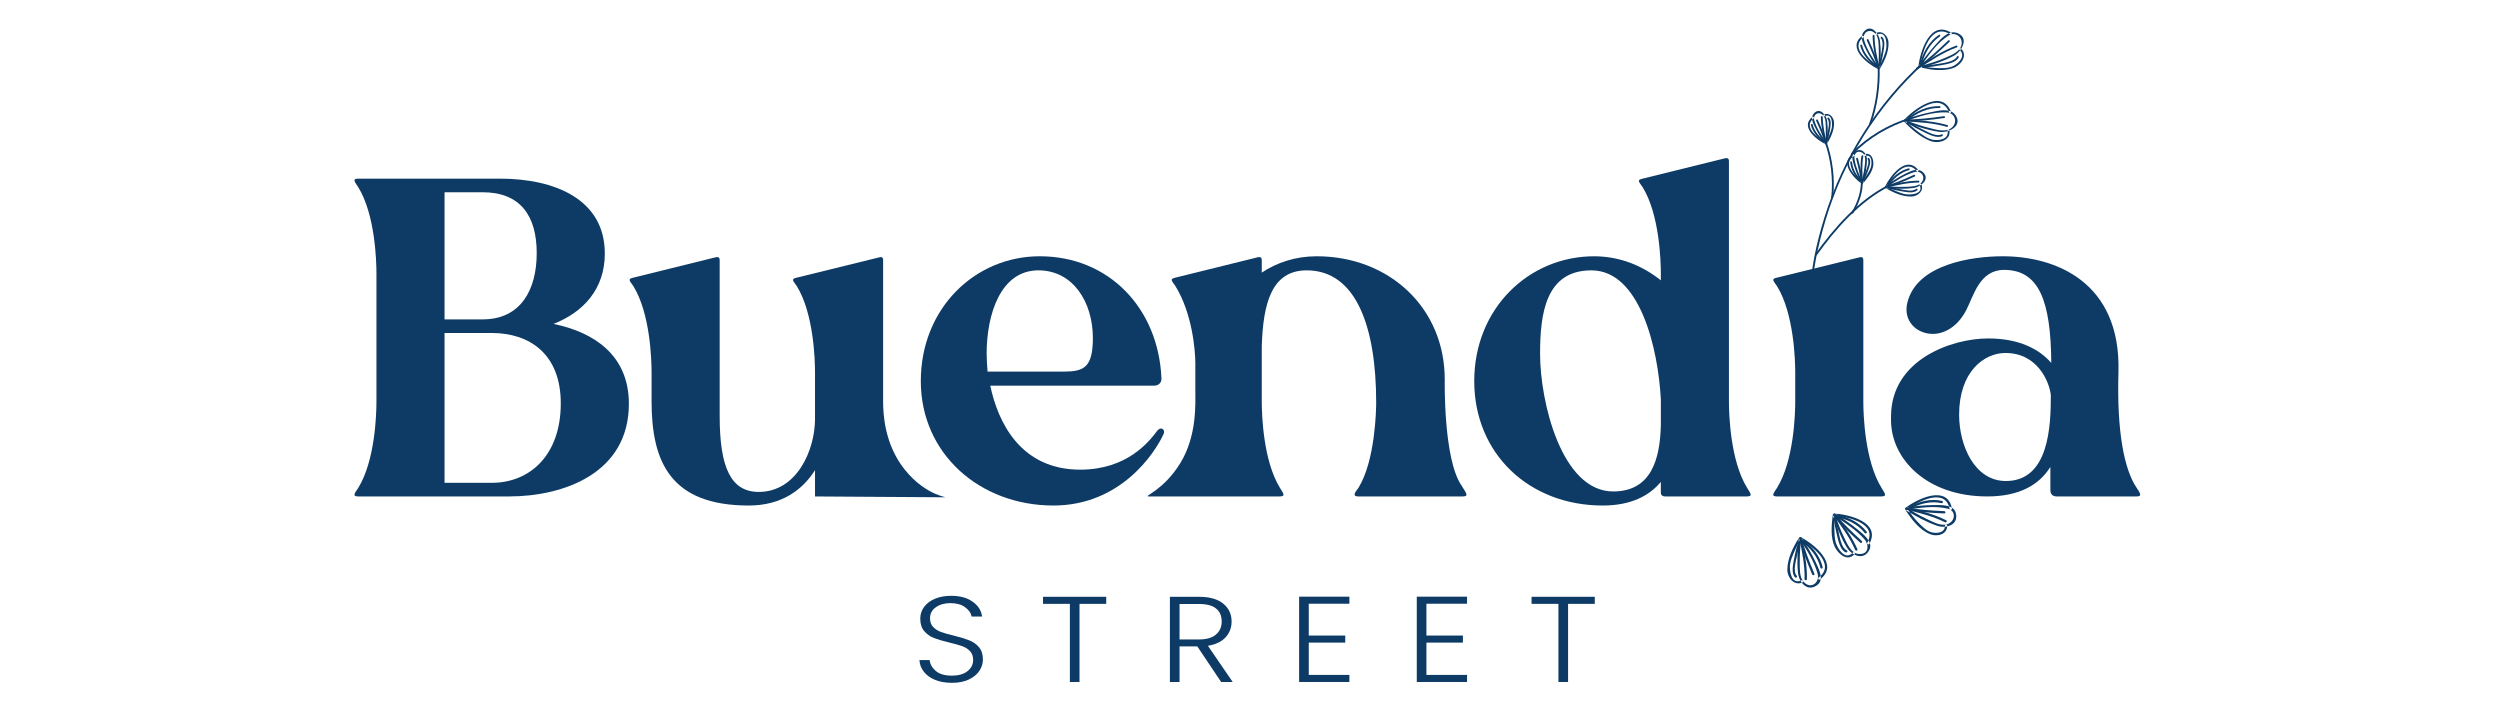 <svg xmlns="http://www.w3.org/2000/svg" xmlns:xlink="http://www.w3.org/1999/xlink" xmlns:serif="http://www.serif.com/" width="100%" height="100%" viewBox="0 0 350 100" xml:space="preserve" style="fill-rule:evenodd;clip-rule:evenodd;stroke-linejoin:round;stroke-miterlimit:2;"><g><g><path d="M50.161,26.217c2.351,3.814 2.542,10.297 2.542,12.077l0,17.924c0,1.78 -0.191,8.263 -2.542,12.076c-0.509,0.763 -0.89,1.208 -0,1.208l21.102,0c7.627,0 16.78,-3.241 16.78,-12.966c0,-6.865 -4.958,-10.043 -10.551,-11.187c4.195,-1.653 7.182,-4.894 7.182,-9.852c0,-7.627 -7.055,-10.488 -14.682,-10.488l-19.831,0c-0.89,0 -0.509,0.445 -0,1.208Zm18.687,20.403c5.275,0 9.661,2.924 9.661,9.852c-0,7.31 -4.386,11.123 -9.661,11.123l-6.611,0l0,-20.975l6.611,0Zm-1.272,-19.704c5.276,0 7.564,3.305 7.564,8.517c0,5.212 -2.288,9.28 -7.564,9.28l-5.339,0l0,-17.797l5.339,0Z" style="fill:#0d3b66;"></path><path d="M88.679,40.073c2.352,3.814 2.542,10.297 2.542,12.077l0,4.068c0,8.454 2.67,14.555 13.602,14.555c4.64,0 7.564,-2.224 9.28,-4.957l0,3.686l18.091,0.117c0.954,0 -2.413,0.023 -5.547,-3.896c-2.798,-3.499 -3.01,-7.725 -3.01,-9.505l0,-19.831c0,-0.318 -0.19,-0.445 -0.445,-0.382l-11.631,2.861c-0.89,0.19 -0.509,0.445 -0,1.207c2.352,3.814 2.542,10.297 2.542,12.077l0,6.483c0,4.386 -2.542,10.234 -7.881,10.234c-3.941,-0 -5.467,-3.496 -5.467,-10.615l0,-21.865c0,-0.318 -0.19,-0.445 -0.508,-0.382l-11.568,2.861c-0.89,0.19 -0.509,0.445 -0,1.207Z" style="fill:#0d3b66;"></path><path d="M147.473,70.773c9.343,0 14.174,-7.246 15.445,-10.042c0.254,-0.572 -0.381,-1.081 -0.89,-0.445c-1.144,1.525 -4.195,5.466 -10.805,5.466c-8.327,0 -11.505,-6.61 -12.585,-11.759l22.945,0c0.636,0 1.081,-0.445 1.017,-1.08c-0.444,-9.789 -7.373,-17.035 -17.034,-17.035c-9.026,0 -16.653,7.246 -16.653,17.48c-0,10.169 8.263,17.415 18.56,17.415Zm-9.217,-18.75c-0.063,-0.954 -0.127,-1.78 -0.127,-2.479c0,-5.593 1.971,-11.695 7.246,-11.695c4.895,-0 7.628,4.513 7.628,9.47c-0,4.132 -1.272,4.704 -4.068,4.704l-10.679,-0Z" style="fill:#0d3b66;"></path><path d="M160.831,69.502l18.295,0c0.954,0 0.509,-0.445 0.064,-1.208c-2.352,-3.813 -2.543,-10.296 -2.543,-12.076l0,-7.755c0.191,-6.038 1.399,-10.614 6.293,-10.614c6.992,-0 9.725,8.072 9.725,18.496c-0,1.017 -0.127,8.136 -2.479,11.949c-0.254,0.382 -1.081,1.208 0,1.208l14.556,0c0.826,0 0.699,-0.254 -0.128,-1.525c-2.542,-3.687 -2.351,-14.556 -2.351,-14.874c-0,-9.979 -7.755,-17.225 -17.925,-17.225c-2.987,0 -5.593,0.89 -7.691,2.288l0,-1.779c0,-0.318 -0.19,-0.445 -0.508,-0.382l-11.568,2.861c-0.89,0.19 -0.509,0.445 -0,1.207c2.352,3.814 2.776,9.011 2.776,10.791l0,3.834c0,1.78 0.25,6.26 -2.075,10.09c-2.379,3.919 -5.331,4.714 -4.441,4.714Z" style="fill:#0d3b66;"></path><path d="M206.394,53.358c0,10.169 7.691,17.415 17.988,17.415c4.004,0 6.547,-1.398 8.136,-3.305l-0,1.526c-0,0.317 0.254,0.508 0.572,0.508l11.441,0c0.953,0 0.508,-0.445 0.063,-1.208c-2.351,-3.813 -2.542,-10.296 -2.542,-12.076l-0,-33.688c-0,-0.317 -0.191,-0.445 -0.509,-0.381l-11.568,2.86c-0.89,0.191 -0.508,0.445 0,1.208c2.352,3.814 2.543,10.297 2.543,12.077l-0,0.953c-2.543,-2.034 -5.721,-3.369 -9.344,-3.369c-9.089,0 -16.78,7.246 -16.78,17.48Zm16.399,-15.509c6.801,-0 9.343,10.932 9.725,18.051l-0,3.687c-0.127,4.576 -1.271,9.216 -6.674,9.216c-7.246,-0 -10.233,-12.585 -10.233,-19.259c-0,-5.593 0.762,-11.695 7.182,-11.695Z" style="fill:#0d3b66;"></path><path d="M248.789,69.502l14.556,0c0.953,0 0.508,-0.445 0.064,-1.208c-2.352,-3.813 -2.543,-10.296 -2.543,-12.076l0,-19.831c0,-0.318 -0.191,-0.445 -0.445,-0.382l-11.632,2.861c-0.889,0.19 -0.508,0.445 0,1.207c2.352,3.814 2.543,10.297 2.543,12.077l-0,4.068c-0,1.78 -0.191,8.263 -2.543,12.076c-0.508,0.763 -0.889,1.208 0,1.208Z" style="fill:#0d3b66;"></path><path d="M264.743,58.315l0,0.509c0,5.403 4.958,10.678 13.475,10.678c4.45,0 7.246,-1.589 8.835,-4.131l0,3.241c0,0.572 0.318,0.89 0.89,0.89l11.123,0c0.636,0 0.827,-0.127 0.064,-1.208c-1.716,-2.542 -2.797,-7.754 -2.542,-16.271c0.317,-12.522 -8.772,-16.145 -16.209,-16.145c-4.258,0 -12.013,1.081 -13.347,6.484c-0.636,2.542 1.271,4.385 3.559,4.385c1.653,0 3.496,-1.017 4.703,-3.369c1.017,-1.97 1.844,-5.593 5.276,-5.593c4.894,0 6.547,4.322 6.61,13.03c-1.652,-1.907 -4.449,-3.432 -8.835,-3.432c-5.148,-0 -13.602,2.987 -13.602,10.932Zm9.535,-0.254c-0,-6.038 3.495,-8.644 6.483,-8.644c4.513,-0 6.165,4.068 6.356,5.911c-0,4.322 -0.254,12.013 -6.293,12.013c-4.385,0 -6.546,-4.958 -6.546,-9.28Z" style="fill:#0d3b66;"></path></g><g><path d="M133.273,95.597c-0.887,0 -1.671,-0.136 -2.353,-0.409c-0.668,-0.273 -1.195,-0.654 -1.581,-1.144c-0.385,-0.489 -0.591,-1.035 -0.617,-1.638l1.427,0c0.064,0.581 0.354,1.092 0.868,1.536c0.514,0.432 1.266,0.648 2.256,0.648c0.912,0 1.632,-0.204 2.159,-0.614c0.54,-0.421 0.81,-0.95 0.81,-1.587c-0,-0.512 -0.148,-0.921 -0.444,-1.228c-0.295,-0.319 -0.662,-0.552 -1.099,-0.7c-0.437,-0.159 -1.041,-0.33 -1.812,-0.512c-0.9,-0.216 -1.613,-0.426 -2.14,-0.631c-0.527,-0.205 -0.977,-0.523 -1.35,-0.955c-0.373,-0.433 -0.559,-1.019 -0.559,-1.758c0,-0.614 0.18,-1.16 0.54,-1.638c0.36,-0.489 0.868,-0.87 1.523,-1.143c0.656,-0.273 1.408,-0.41 2.256,-0.41c1.247,0 2.249,0.273 3.008,0.819c0.771,0.535 1.215,1.229 1.33,2.082l-1.465,-0c-0.09,-0.489 -0.392,-0.921 -0.906,-1.297c-0.515,-0.387 -1.209,-0.58 -2.083,-0.58c-0.81,0 -1.484,0.193 -2.024,0.58c-0.54,0.376 -0.81,0.893 -0.81,1.553c-0,0.5 0.148,0.904 0.443,1.211c0.296,0.308 0.662,0.541 1.099,0.7c0.45,0.159 1.054,0.33 1.813,0.512c0.874,0.216 1.581,0.432 2.121,0.648c0.54,0.205 0.996,0.523 1.369,0.956c0.372,0.432 0.559,1.012 0.559,1.74c-0,0.558 -0.167,1.086 -0.501,1.587c-0.335,0.501 -0.83,0.904 -1.485,1.211c-0.656,0.308 -1.44,0.461 -2.352,0.461Z" style="fill:#0d3b66;fill-rule:nonzero;"></path><path d="M154.873,83.551l-0,0.989l-3.741,0l0,10.938l-1.349,-0l-0,-10.938l-3.76,0l-0,-0.989l8.85,-0Z" style="fill:#0d3b66;fill-rule:nonzero;"></path><path d="M170.959,95.478l-3.336,-4.983l-2.487,0l-0,4.983l-1.35,-0l0,-11.927l4.049,-0c1.504,-0 2.642,0.318 3.413,0.955c0.784,0.637 1.176,1.473 1.176,2.509c-0,0.864 -0.283,1.603 -0.848,2.218c-0.553,0.603 -1.376,0.995 -2.468,1.177l3.47,5.068l-1.619,-0Zm-5.823,-5.955l2.718,-0c1.054,-0 1.845,-0.228 2.372,-0.683c0.54,-0.455 0.81,-1.063 0.81,-1.825c-0,-0.785 -0.257,-1.388 -0.771,-1.809c-0.515,-0.432 -1.324,-0.649 -2.43,-0.649l-2.699,0l-0,4.966Z" style="fill:#0d3b66;fill-rule:nonzero;"></path><path d="M183.227,84.523l-0,4.454l5.109,-0l0,0.989l-5.109,0l-0,4.522l5.688,0l-0,0.99l-7.038,-0l0,-11.944l7.038,-0l-0,0.989l-5.688,0Z" style="fill:#0d3b66;fill-rule:nonzero;"></path><path d="M199.698,84.523l0,4.454l5.11,-0l-0,0.989l-5.11,0l0,4.522l5.688,0l0,0.99l-7.037,-0l-0,-11.944l7.037,-0l0,0.989l-5.688,0Z" style="fill:#0d3b66;fill-rule:nonzero;"></path><path d="M223.27,83.551l0,0.989l-3.74,0l-0,10.938l-1.35,-0l0,-10.938l-3.76,0l0,-0.989l8.85,-0Z" style="fill:#0d3b66;fill-rule:nonzero;"></path></g><g><path d="M253.675,41.677c0.008,-3.645 0.866,-7.376 1.901,-10.844c2.509,-8.408 7.294,-16.005 13.767,-21.924c0.125,-0.114 -0.056,-0.304 -0.181,-0.189c-6.415,5.866 -11.119,13.331 -13.711,21.622c-1.125,3.599 -2.029,7.527 -2.038,11.326c-0,0.169 0.262,0.179 0.262,0.009Z" style="fill:#0d3b66;"></path><path d="M273.192,4.595c-2.998,-1.895 -4.39,2.654 -4.627,4.781c-0.016,0.139 0.174,0.175 0.243,0.074c1.093,-1.602 2.382,-3.508 4.076,-4.515c0.898,-0.534 1.916,0.291 1.738,1.299c-0.171,0.973 -1.342,1.449 -2.141,1.799c-1.197,0.525 -2.476,0.911 -3.741,1.238c0.031,0.081 0.062,0.162 0.093,0.242c0.145,-0.098 1.176,0.176 1.476,0.214c1.035,0.132 2.135,0.138 3.132,-0.201c1.067,-0.363 2.126,-1.76 1.101,-2.72c-0.123,-0.115 -0.314,0.066 -0.19,0.181c0.838,0.786 0.001,1.749 -0.746,2.18c-0.783,0.451 -1.829,0.397 -2.696,0.352c-0.613,-0.031 -1.226,-0.132 -1.826,-0.259c-0.168,-0.036 -0.232,-0.075 -0.377,0.023c-0.116,0.08 -0.059,0.282 0.094,0.243c1.611,-0.416 3.252,-0.921 4.725,-1.705c1.072,-0.57 2.208,-2.44 0.58,-3.16c-1.304,-0.577 -2.438,0.842 -3.227,1.711c-0.833,0.918 -1.596,1.917 -2.295,2.94c0.081,0.025 0.162,0.049 0.243,0.074c0.218,-1.962 1.452,-6.322 4.228,-4.568c0.143,0.091 0.28,-0.133 0.137,-0.223Z" style="fill:#0d3b66;"></path><path d="M269.032,9.162c0.331,-1.559 1.201,-3.159 2.54,-4.054c0.14,-0.093 0.015,-0.324 -0.126,-0.23c-1.397,0.934 -2.32,2.578 -2.665,4.207c-0.035,0.165 0.216,0.242 0.251,0.077Z" style="fill:#0d3b66;"></path><path d="M272.758,5.657c-1.367,1.305 -2.772,2.608 -4.3,3.724c-0.134,0.098 -0.01,0.329 0.126,0.23c1.547,-1.13 2.97,-2.443 4.355,-3.765c0.122,-0.116 -0.059,-0.307 -0.181,-0.189Z" style="fill:#0d3b66;"></path><path d="M268.436,9.711c1.735,-1.14 3.561,-2.362 5.517,-3.08c0.157,-0.058 0.098,-0.314 -0.061,-0.255c-1.981,0.727 -3.825,1.95 -5.582,3.105c-0.141,0.092 -0.016,0.323 0.126,0.23Z" style="fill:#0d3b66;"></path><path d="M269.19,9.473c0.854,-0.066 1.705,-0.182 2.547,-0.339c0.741,-0.139 2.083,-0.321 2.477,-1.09c0.077,-0.149 -0.146,-0.288 -0.223,-0.138c-0.401,0.782 -1.966,0.914 -2.729,1.048c-0.682,0.119 -1.373,0.204 -2.062,0.256c-0.167,0.013 -0.178,0.275 -0.01,0.263Z" style="fill:#0d3b66;"></path><path d="M260.691,5.026c-2.168,1.688 0.763,3.923 2.259,4.665c0.103,0.052 0.269,-0.056 0.184,-0.174c-0.857,-1.191 -1.762,-2.517 -2.171,-3.937c-0.274,-0.95 0.713,-1.693 1.525,-0.937c0.572,0.533 0.518,1.632 0.539,2.348c0.026,0.861 -0.015,1.731 -0.088,2.589c-0.011,0.132 0.177,0.185 0.243,0.074c0.643,-1.091 1.263,-2.396 1.211,-3.684c-0.036,-0.905 -0.822,-1.772 -1.73,-1.351c-0.153,0.071 -0.027,0.301 0.126,0.23c1.387,-0.643 1.38,1.467 1.27,2.029c-0.079,0.405 -0.234,0.796 -0.383,1.179c-0.195,0.503 -0.443,0.994 -0.717,1.459c0.08,0.025 0.161,0.049 0.242,0.074c0.11,-1.295 0.16,-2.62 -0.01,-3.91c-0.117,-0.887 -1.13,-2.308 -2.121,-1.383c-0.812,0.758 -0.262,1.777 0.156,2.626c0.469,0.951 1.058,1.859 1.678,2.72c0.061,-0.058 0.123,-0.117 0.184,-0.175c-1.362,-0.675 -4.208,-2.701 -2.216,-4.253c0.133,-0.103 -0.049,-0.293 -0.181,-0.189Z" style="fill:#0d3b66;"></path><path d="M262.956,9.247c-1.048,-0.655 -1.955,-1.698 -2.264,-2.905c-0.042,-0.164 -0.297,-0.103 -0.255,0.061c0.327,1.276 1.274,2.375 2.381,3.067c0.144,0.09 0.282,-0.134 0.138,-0.223Z" style="fill:#0d3b66;"></path><path d="M261.354,5.66c0.582,1.284 1.141,2.596 1.537,3.95c0.047,0.162 0.303,0.102 0.256,-0.061c-0.403,-1.375 -0.972,-2.711 -1.563,-4.015c-0.07,-0.154 -0.299,-0.027 -0.23,0.126Z" style="fill:#0d3b66;"></path><path d="M263.147,9.549c-0.35,-1.471 -0.706,-3.015 -0.715,-4.532c-0.001,-0.169 -0.263,-0.179 -0.262,-0.01c0.009,1.544 0.366,3.107 0.721,4.603c0.039,0.165 0.295,0.104 0.256,-0.061Z" style="fill:#0d3b66;"></path><path d="M263.247,9.243c0.171,-0.613 0.311,-1.239 0.411,-1.868c0.097,-0.615 0.345,-1.675 -0.143,-2.196c-0.116,-0.123 -0.306,0.057 -0.19,0.181c0.455,0.485 0.124,1.718 0.021,2.283c-0.093,0.512 -0.21,1.023 -0.35,1.524c-0.045,0.163 0.206,0.24 0.251,0.076Z" style="fill:#0d3b66;"></path><path d="M253.733,16.372c-1.767,1.378 0.606,3.204 1.831,3.811c0.103,0.052 0.269,-0.056 0.184,-0.174c-0.692,-0.961 -1.423,-2.031 -1.753,-3.176c-0.215,-0.744 0.552,-1.329 1.19,-0.735c0.456,0.425 0.412,1.309 0.429,1.88c0.021,0.696 -0.012,1.399 -0.071,2.093c-0.011,0.132 0.177,0.185 0.243,0.074c0.522,-0.885 1.025,-1.945 0.983,-2.99c-0.031,-0.752 -0.683,-1.464 -1.436,-1.115c-0.153,0.071 -0.027,0.301 0.126,0.23c1.088,-0.504 1.076,1.175 0.991,1.611c-0.064,0.327 -0.189,0.643 -0.31,0.952c-0.157,0.404 -0.357,0.8 -0.578,1.174c0.081,0.025 0.162,0.049 0.243,0.074c0.09,-1.049 0.129,-2.122 -0.009,-3.168c-0.097,-0.738 -0.94,-1.89 -1.756,-1.13c-0.667,0.622 -0.222,1.456 0.121,2.153c0.38,0.769 0.856,1.503 1.357,2.199c0.061,-0.058 0.122,-0.117 0.184,-0.175c-1.086,-0.538 -3.38,-2.157 -1.788,-3.398c0.133,-0.104 -0.049,-0.293 -0.181,-0.19Z" style="fill:#0d3b66;"></path><path d="M255.595,19.781c-0.842,-0.526 -1.571,-1.363 -1.819,-2.332c-0.042,-0.164 -0.298,-0.103 -0.255,0.061c0.266,1.037 1.035,1.931 1.936,2.494c0.144,0.09 0.282,-0.134 0.138,-0.223Z" style="fill:#0d3b66;"></path><path d="M254.265,16.915c0.469,1.036 0.92,2.095 1.24,3.187c0.048,0.162 0.303,0.102 0.255,-0.06c-0.326,-1.115 -0.786,-2.197 -1.265,-3.253c-0.07,-0.154 -0.3,-0.027 -0.23,0.126Z" style="fill:#0d3b66;"></path><path d="M255.76,20.042c-0.282,-1.188 -0.569,-2.433 -0.576,-3.657c-0.001,-0.169 -0.264,-0.179 -0.263,-0.01c0.008,1.25 0.296,2.516 0.584,3.727c0.039,0.165 0.295,0.104 0.255,-0.06Z" style="fill:#0d3b66;"></path><path d="M255.841,19.808c0.138,-0.498 0.252,-1.007 0.333,-1.517c0.08,-0.507 0.279,-1.366 -0.122,-1.794c-0.116,-0.124 -0.306,0.057 -0.19,0.181c0.359,0.384 0.092,1.375 0.011,1.821c-0.075,0.414 -0.17,0.827 -0.283,1.232c-0.045,0.163 0.206,0.24 0.251,0.077Z" style="fill:#0d3b66;"></path><path d="M259.442,21.626c-1.994,1.064 0.051,3.273 1.162,4.087c0.113,0.083 0.237,-0.065 0.184,-0.175c-0.5,-1.028 -0.975,-2.127 -1.16,-3.26c-0.099,-0.608 0.261,-1.326 1.035,-0.925c0.653,0.339 0.445,1.458 0.369,2.044c-0.094,0.733 -0.258,1.464 -0.445,2.178c-0.031,0.117 0.125,0.24 0.216,0.133c0.585,-0.688 1.335,-1.632 1.456,-2.555c0.099,-0.756 -0.22,-1.837 -1.181,-1.579c-0.164,0.044 -0.103,0.299 0.06,0.255c1.011,-0.271 0.921,1.074 0.792,1.544c-0.105,0.386 -0.335,0.745 -0.541,1.085c-0.224,0.372 -0.486,0.73 -0.767,1.06c0.072,0.044 0.144,0.089 0.216,0.133c0.28,-1.068 0.534,-2.193 0.535,-3.302c0.001,-0.928 -0.78,-1.717 -1.666,-1.163c-0.679,0.425 -0.278,1.535 -0.102,2.115c0.245,0.81 0.583,1.603 0.953,2.364c0.061,-0.059 0.123,-0.117 0.184,-0.175c-0.974,-0.713 -2.936,-2.694 -1.174,-3.634c0.149,-0.08 0.023,-0.31 -0.126,-0.23Z" style="fill:#0d3b66;"></path><path d="M260.693,25.316c-0.739,-0.662 -1.319,-1.605 -1.402,-2.603c-0.014,-0.167 -0.276,-0.178 -0.262,-0.01c0.089,1.071 0.678,2.081 1.474,2.794c0.125,0.113 0.316,-0.067 0.19,-0.181Z" style="fill:#0d3b66;"></path><path d="M259.86,22.246c0.289,1.112 0.555,2.244 0.685,3.386c0.019,0.167 0.275,0.105 0.256,-0.061c-0.131,-1.142 -0.397,-2.274 -0.686,-3.386c-0.042,-0.163 -0.298,-0.103 -0.255,0.061Z" style="fill:#0d3b66;"></path><path d="M260.804,25.606c-0.076,-1.23 -0.147,-2.517 0.058,-3.737c0.028,-0.167 -0.235,-0.174 -0.262,-0.009c-0.205,1.22 -0.135,2.507 -0.058,3.737c0.01,0.167 0.273,0.178 0.262,0.009Z" style="fill:#0d3b66;"></path><path d="M260.917,25.386c0.23,-0.484 0.431,-0.982 0.607,-1.487c0.16,-0.46 0.487,-1.275 0.177,-1.738c-0.093,-0.14 -0.324,-0.015 -0.23,0.126c0.294,0.44 -0.12,1.322 -0.277,1.758c-0.146,0.408 -0.314,0.811 -0.5,1.203c-0.072,0.152 0.151,0.291 0.223,0.138Z" style="fill:#0d3b66;"></path><path d="M268.57,23.818c-1.69,-2.159 -3.914,0.775 -4.648,2.266c-0.051,0.103 0.057,0.269 0.175,0.184c1.185,-0.858 2.506,-1.764 3.921,-2.176c0.946,-0.276 1.69,0.706 0.938,1.518c-0.524,0.566 -1.64,0.521 -2.34,0.544c-0.859,0.027 -1.727,-0.012 -2.583,-0.082c-0.132,-0.011 -0.185,0.177 -0.074,0.243c1.089,0.638 2.393,1.256 3.677,1.199c0.901,-0.039 1.767,-0.824 1.345,-1.73c-0.071,-0.153 -0.301,-0.026 -0.23,0.127c0.618,1.325 -1.386,1.395 -2.02,1.272c-0.404,-0.078 -0.795,-0.231 -1.176,-0.379c-0.502,-0.194 -0.994,-0.44 -1.458,-0.713c-0.025,0.081 -0.049,0.162 -0.074,0.243c1.292,0.107 2.614,0.153 3.901,-0.02c0.884,-0.118 2.299,-1.133 1.374,-2.119c-0.758,-0.808 -1.773,-0.258 -2.618,0.162c-0.948,0.471 -1.853,1.061 -2.709,1.681c0.058,0.061 0.116,0.122 0.174,0.184c0.673,-1.366 2.685,-4.203 4.235,-2.223c0.104,0.133 0.294,-0.049 0.19,-0.181Z" style="fill:#0d3b66;"></path><path d="M264.365,26.089c0.651,-1.047 1.688,-1.954 2.892,-2.266c0.163,-0.042 0.103,-0.298 -0.061,-0.255c-1.272,0.329 -2.366,1.276 -3.054,2.383c-0.089,0.144 0.134,0.282 0.223,0.138Z" style="fill:#0d3b66;"></path><path d="M267.939,24.481c-1.279,0.584 -2.586,1.146 -3.936,1.544c-0.161,0.048 -0.102,0.303 0.061,0.255c1.371,-0.404 2.702,-0.975 4.001,-1.569c0.154,-0.07 0.027,-0.3 -0.126,-0.23Z" style="fill:#0d3b66;"></path><path d="M264.064,26.28c1.467,-0.352 3.005,-0.711 4.518,-0.724c0.169,-0.002 0.179,-0.264 0.01,-0.263c-1.539,0.014 -3.098,0.373 -4.589,0.732c-0.164,0.04 -0.104,0.295 0.061,0.255Z" style="fill:#0d3b66;"></path><path d="M264.369,26.38c0.613,0.168 1.237,0.299 1.864,0.404c0.61,0.102 1.676,0.337 2.191,-0.147c0.123,-0.116 -0.058,-0.306 -0.181,-0.19c-0.485,0.456 -1.707,0.128 -2.277,0.027c-0.511,-0.091 -1.02,-0.208 -1.521,-0.345c-0.163,-0.045 -0.239,0.206 -0.076,0.251Z" style="fill:#0d3b66;"></path><path d="M273.131,15.649c-1.269,-3.274 -5.109,-0.434 -6.54,1.12c-0.08,0.087 -0.013,0.27 0.121,0.223c1.815,-0.641 3.892,-1.348 5.835,-1.251c1.225,0.06 1.608,1.541 0.55,2.245c-0.854,0.568 -2.191,0.131 -3.093,-0.099c-1.123,-0.288 -2.231,-0.667 -3.311,-1.087c-0.127,-0.05 -0.218,0.124 -0.133,0.216c1.021,1.092 2.242,2.123 3.63,2.7c1.117,0.465 2.987,0.003 2.725,-1.485c-0.029,-0.167 -0.284,-0.105 -0.255,0.06c0.219,1.245 -1.226,1.419 -2.074,1.268c-0.704,-0.124 -1.365,-0.621 -1.934,-1.031c-0.684,-0.491 -1.326,-1.077 -1.902,-1.693c-0.044,0.072 -0.089,0.144 -0.133,0.216c1.574,0.612 3.218,1.171 4.894,1.413c1.285,0.185 3.367,-0.847 2.217,-2.392c-0.762,-1.025 -2.465,-0.557 -3.52,-0.342c-1.204,0.246 -2.398,0.598 -3.557,1.007c0.04,0.074 0.081,0.148 0.121,0.222c1.338,-1.453 4.941,-4.248 6.129,-1.183c0.061,0.157 0.29,0.029 0.23,-0.127Z" style="fill:#0d3b66;"></path><path d="M267.094,16.876c1.204,-1.069 2.824,-1.803 4.445,-1.756c0.17,0.005 0.179,-0.257 0.01,-0.262c-1.696,-0.049 -3.378,0.711 -4.636,1.828c-0.127,0.113 0.054,0.302 0.181,0.19Z" style="fill:#0d3b66;"></path><path d="M272.146,16.264c-1.804,0.255 -3.636,0.471 -5.46,0.469c-0.169,0 -0.179,0.262 -0.009,0.262c1.846,0.003 3.703,-0.217 5.53,-0.476c0.167,-0.023 0.105,-0.279 -0.061,-0.255Z" style="fill:#0d3b66;"></path><path d="M266.677,16.995c1.951,0.102 3.999,0.22 5.883,0.765c0.162,0.047 0.239,-0.204 0.076,-0.251c-1.907,-0.552 -3.975,-0.674 -5.95,-0.776c-0.169,-0.009 -0.178,0.254 -0.009,0.262Z" style="fill:#0d3b66;"></path><path d="M267.038,17.239c0.732,0.455 1.493,0.867 2.271,1.237c0.684,0.325 1.859,0.968 2.627,0.566c0.15,-0.078 0.024,-0.308 -0.126,-0.23c-0.762,0.398 -2.181,-0.463 -2.835,-0.789c-0.614,-0.307 -1.216,-0.645 -1.799,-1.008c-0.144,-0.089 -0.281,0.134 -0.138,0.224Z" style="fill:#0d3b66;"></path><path d="M259.394,21.603c2.171,-2.245 5.073,-3.981 8.056,-4.862c0.161,-0.047 0.102,-0.303 -0.061,-0.255c-3.027,0.894 -5.972,2.647 -8.175,4.927c-0.118,0.122 0.062,0.312 0.18,0.19Z" style="fill:#0d3b66;"></path><path d="M261.932,17.424c0.899,-2.521 1.301,-5.31 1.209,-7.976c-0.006,-0.169 -0.268,-0.179 -0.262,-0.01c0.091,2.651 -0.304,5.404 -1.198,7.91c-0.057,0.16 0.194,0.235 0.251,0.076Z" style="fill:#0d3b66;"></path><path d="M254.367,35.708c2.617,-3.674 5.994,-7.491 10.05,-9.567c0.15,-0.077 0.024,-0.307 -0.126,-0.23c-4.105,2.101 -7.499,5.942 -10.147,9.659c-0.098,0.138 0.126,0.275 0.223,0.138Z" style="fill:#0d3b66;"></path><path d="M259.44,29.857c0.848,-1.386 1.438,-3.08 1.338,-4.715c-0.01,-0.167 -0.273,-0.178 -0.262,-0.009c0.097,1.59 -0.473,3.237 -1.299,4.586c-0.088,0.145 0.135,0.283 0.223,0.138Z" style="fill:#0d3b66;"></path><path d="M256.633,27.681c0.293,-2.632 -0.054,-5.437 -0.944,-7.922c-0.056,-0.157 -0.312,-0.098 -0.255,0.061c0.884,2.469 1.228,5.235 0.937,7.851c-0.019,0.169 0.243,0.177 0.262,0.01Z" style="fill:#0d3b66;"></path></g><g><path d="M261.707,76.137c1.663,-3.014 -2.822,-4.122 -4.901,-4.235c-0.175,-0.009 -0.2,0.23 -0.071,0.307c1.523,0.914 3.089,1.944 4.279,3.274c0.681,0.761 0.679,2.22 -0.844,2.068c-1.014,-0.102 -1.579,-1.452 -1.966,-2.242c-0.513,-1.05 -0.929,-2.163 -1.298,-3.272c-0.048,-0.143 -0.294,-0.162 -0.316,0.011c-0.174,1.374 -0.348,3.204 0.268,4.49c0.497,1.036 1.786,2.155 2.791,1.033c0.14,-0.157 -0.098,-0.38 -0.238,-0.223c-1.104,1.233 -2.148,-0.604 -2.385,-1.342c-0.187,-0.582 -0.195,-1.257 -0.216,-1.864c-0.024,-0.671 0.014,-1.356 0.099,-2.022c-0.105,0.004 -0.211,0.007 -0.316,0.01c0.51,1.532 1.103,3.076 1.931,4.465c0.739,1.24 2.466,1.942 3.211,0.332c0.526,-1.137 -1.045,-2.276 -1.762,-2.866c-0.963,-0.793 -2.017,-1.499 -3.086,-2.14c-0.024,0.102 -0.047,0.205 -0.071,0.307c1.886,0.103 6.101,1.04 4.602,3.757c-0.101,0.184 0.187,0.337 0.289,0.152Z" style="fill:#0d3b66;"></path><path d="M257.034,72.413c1.52,0.234 3.068,0.969 4.021,2.195c0.128,0.165 0.408,-0.004 0.279,-0.17c-1.01,-1.298 -2.612,-2.095 -4.228,-2.344c-0.206,-0.032 -0.281,0.286 -0.072,0.319Z" style="fill:#0d3b66;"></path><path d="M260.653,75.735c-1.307,-1.19 -2.602,-2.426 -3.731,-3.789c-0.134,-0.162 -0.355,0.078 -0.223,0.238c1.129,1.363 2.424,2.599 3.731,3.79c0.155,0.141 0.379,-0.097 0.223,-0.239Z" style="fill:#0d3b66;"></path><path d="M256.671,72.15c1.124,1.509 2.296,3.099 3.051,4.829c0.084,0.191 0.397,0.1 0.313,-0.093c-0.768,-1.759 -1.942,-3.371 -3.085,-4.906c-0.125,-0.168 -0.404,0.002 -0.279,0.17Z" style="fill:#0d3b66;"></path><path d="M256.714,72.549c0.111,0.813 0.27,1.622 0.468,2.418c0.178,0.716 0.436,2.033 1.215,2.367c0.192,0.082 0.346,-0.206 0.152,-0.289c-0.759,-0.325 -0.973,-1.821 -1.14,-2.524c-0.155,-0.653 -0.278,-1.318 -0.368,-1.983c-0.029,-0.206 -0.355,-0.198 -0.327,0.011Z" style="fill:#0d3b66;"></path><path d="M254.785,81.126c2.775,-2.037 -0.772,-4.916 -2.643,-5.906c-0.139,-0.074 -0.308,0.093 -0.216,0.229c1.011,1.487 2.042,3.12 2.538,4.858c0.359,1.26 -1.004,2.328 -2.02,1.065c-0.547,-0.68 -0.47,-1.877 -0.476,-2.706c-0.008,-1.09 0.071,-2.191 0.193,-3.274c0.021,-0.183 -0.201,-0.275 -0.303,-0.112c-0.817,1.3 -1.606,2.873 -1.631,4.434c-0.018,1.144 0.942,2.363 2.125,1.827c0.192,-0.087 0.019,-0.364 -0.17,-0.279c-1.437,0.652 -1.682,-1.445 -1.579,-2.218c0.085,-0.643 0.368,-1.281 0.621,-1.868c0.26,-0.601 0.574,-1.189 0.923,-1.744c-0.102,-0.038 -0.203,-0.075 -0.304,-0.113c-0.181,1.609 -0.297,3.263 -0.124,4.876c0.157,1.471 1.438,2.782 2.793,1.631c0.898,-0.762 0.039,-2.353 -0.333,-3.152c-0.55,-1.182 -1.241,-2.317 -1.974,-3.395c-0.072,0.077 -0.143,0.153 -0.215,0.23c1.633,0.865 5.139,3.493 2.624,5.338c-0.168,0.124 0.001,0.403 0.171,0.279Z" style="fill:#0d3b66;"></path><path d="M252.146,75.788c1.284,0.853 2.361,2.183 2.709,3.695c0.047,0.206 0.36,0.111 0.313,-0.093c-0.369,-1.601 -1.514,-2.99 -2.87,-3.89c-0.175,-0.117 -0.326,0.173 -0.152,0.288Z" style="fill:#0d3b66;"></path><path d="M254.016,80.324c-0.686,-1.629 -1.344,-3.295 -1.794,-5.006c-0.054,-0.205 -0.366,-0.11 -0.313,0.093c0.45,1.711 1.108,3.377 1.794,5.006c0.081,0.192 0.395,0.101 0.313,-0.093Z" style="fill:#0d3b66;"></path><path d="M251.909,75.411c0.387,1.842 0.781,3.776 0.733,5.665c-0.005,0.21 0.321,0.199 0.326,-0.011c0.049,-1.913 -0.354,-3.881 -0.746,-5.747c-0.043,-0.207 -0.356,-0.111 -0.313,0.093Z" style="fill:#0d3b66;"></path><path d="M251.766,75.79c-0.252,0.819 -0.453,1.655 -0.607,2.497c-0.132,0.725 -0.412,1.931 0.151,2.545c0.142,0.155 0.365,-0.084 0.223,-0.238c-0.563,-0.615 -0.077,-2.178 0.072,-2.879c0.131,-0.623 0.292,-1.243 0.479,-1.852c0.062,-0.201 -0.256,-0.273 -0.318,-0.073Z" style="fill:#0d3b66;"></path><path d="M273.272,71.181c-0.663,-3.362 -4.779,-1.368 -6.45,-0.117c-0.114,0.086 -0.088,0.331 0.091,0.303c1.837,-0.288 3.935,-0.595 5.763,-0.155c1.345,0.323 1.02,2.023 -0.292,2.234c-0.874,0.141 -1.875,-0.43 -2.637,-0.791c-0.961,-0.455 -1.895,-0.982 -2.799,-1.542c-0.139,-0.086 -0.299,0.098 -0.215,0.23c0.85,1.33 1.995,2.855 3.5,3.45c0.99,0.391 2.378,0.03 2.381,-1.195c0.001,-0.21 -0.326,-0.199 -0.326,0.011c-0.003,0.937 -0.954,1.074 -1.677,0.954c-0.807,-0.134 -1.45,-0.797 -1.998,-1.351c-0.605,-0.61 -1.139,-1.316 -1.601,-2.04c-0.072,0.077 -0.144,0.154 -0.216,0.23c1.384,0.856 2.839,1.669 4.381,2.198c1.372,0.471 3.131,-0.173 2.608,-1.869c-0.356,-1.154 -2.232,-1.027 -3.152,-1.022c-1.244,0.008 -2.502,0.139 -3.731,0.332c0.03,0.1 0.06,0.201 0.09,0.302c1.511,-1.132 5.354,-3.176 5.967,-0.069c0.041,0.207 0.354,0.111 0.313,-0.093Z" style="fill:#0d3b66;"></path><path d="M267.312,71.321c1.31,-0.794 2.992,-1.224 4.5,-0.879c0.205,0.046 0.278,-0.272 0.072,-0.319c-1.591,-0.363 -3.36,0.081 -4.742,0.92c-0.181,0.109 -0.01,0.388 0.17,0.278Z" style="fill:#0d3b66;"></path><path d="M272.195,71.56c-1.753,-0.075 -3.526,-0.191 -5.251,-0.516c-0.206,-0.038 -0.281,0.28 -0.073,0.319c1.751,0.33 3.556,0.447 5.334,0.523c0.211,0.009 0.199,-0.317 -0.01,-0.326Z" style="fill:#0d3b66;"></path><path d="M266.871,71.363c1.83,0.439 3.747,0.911 5.434,1.757c0.188,0.094 0.341,-0.194 0.153,-0.289c-1.715,-0.86 -3.656,-1.341 -5.514,-1.787c-0.205,-0.049 -0.278,0.27 -0.073,0.319Z" style="fill:#0d3b66;"></path></g></g></svg>